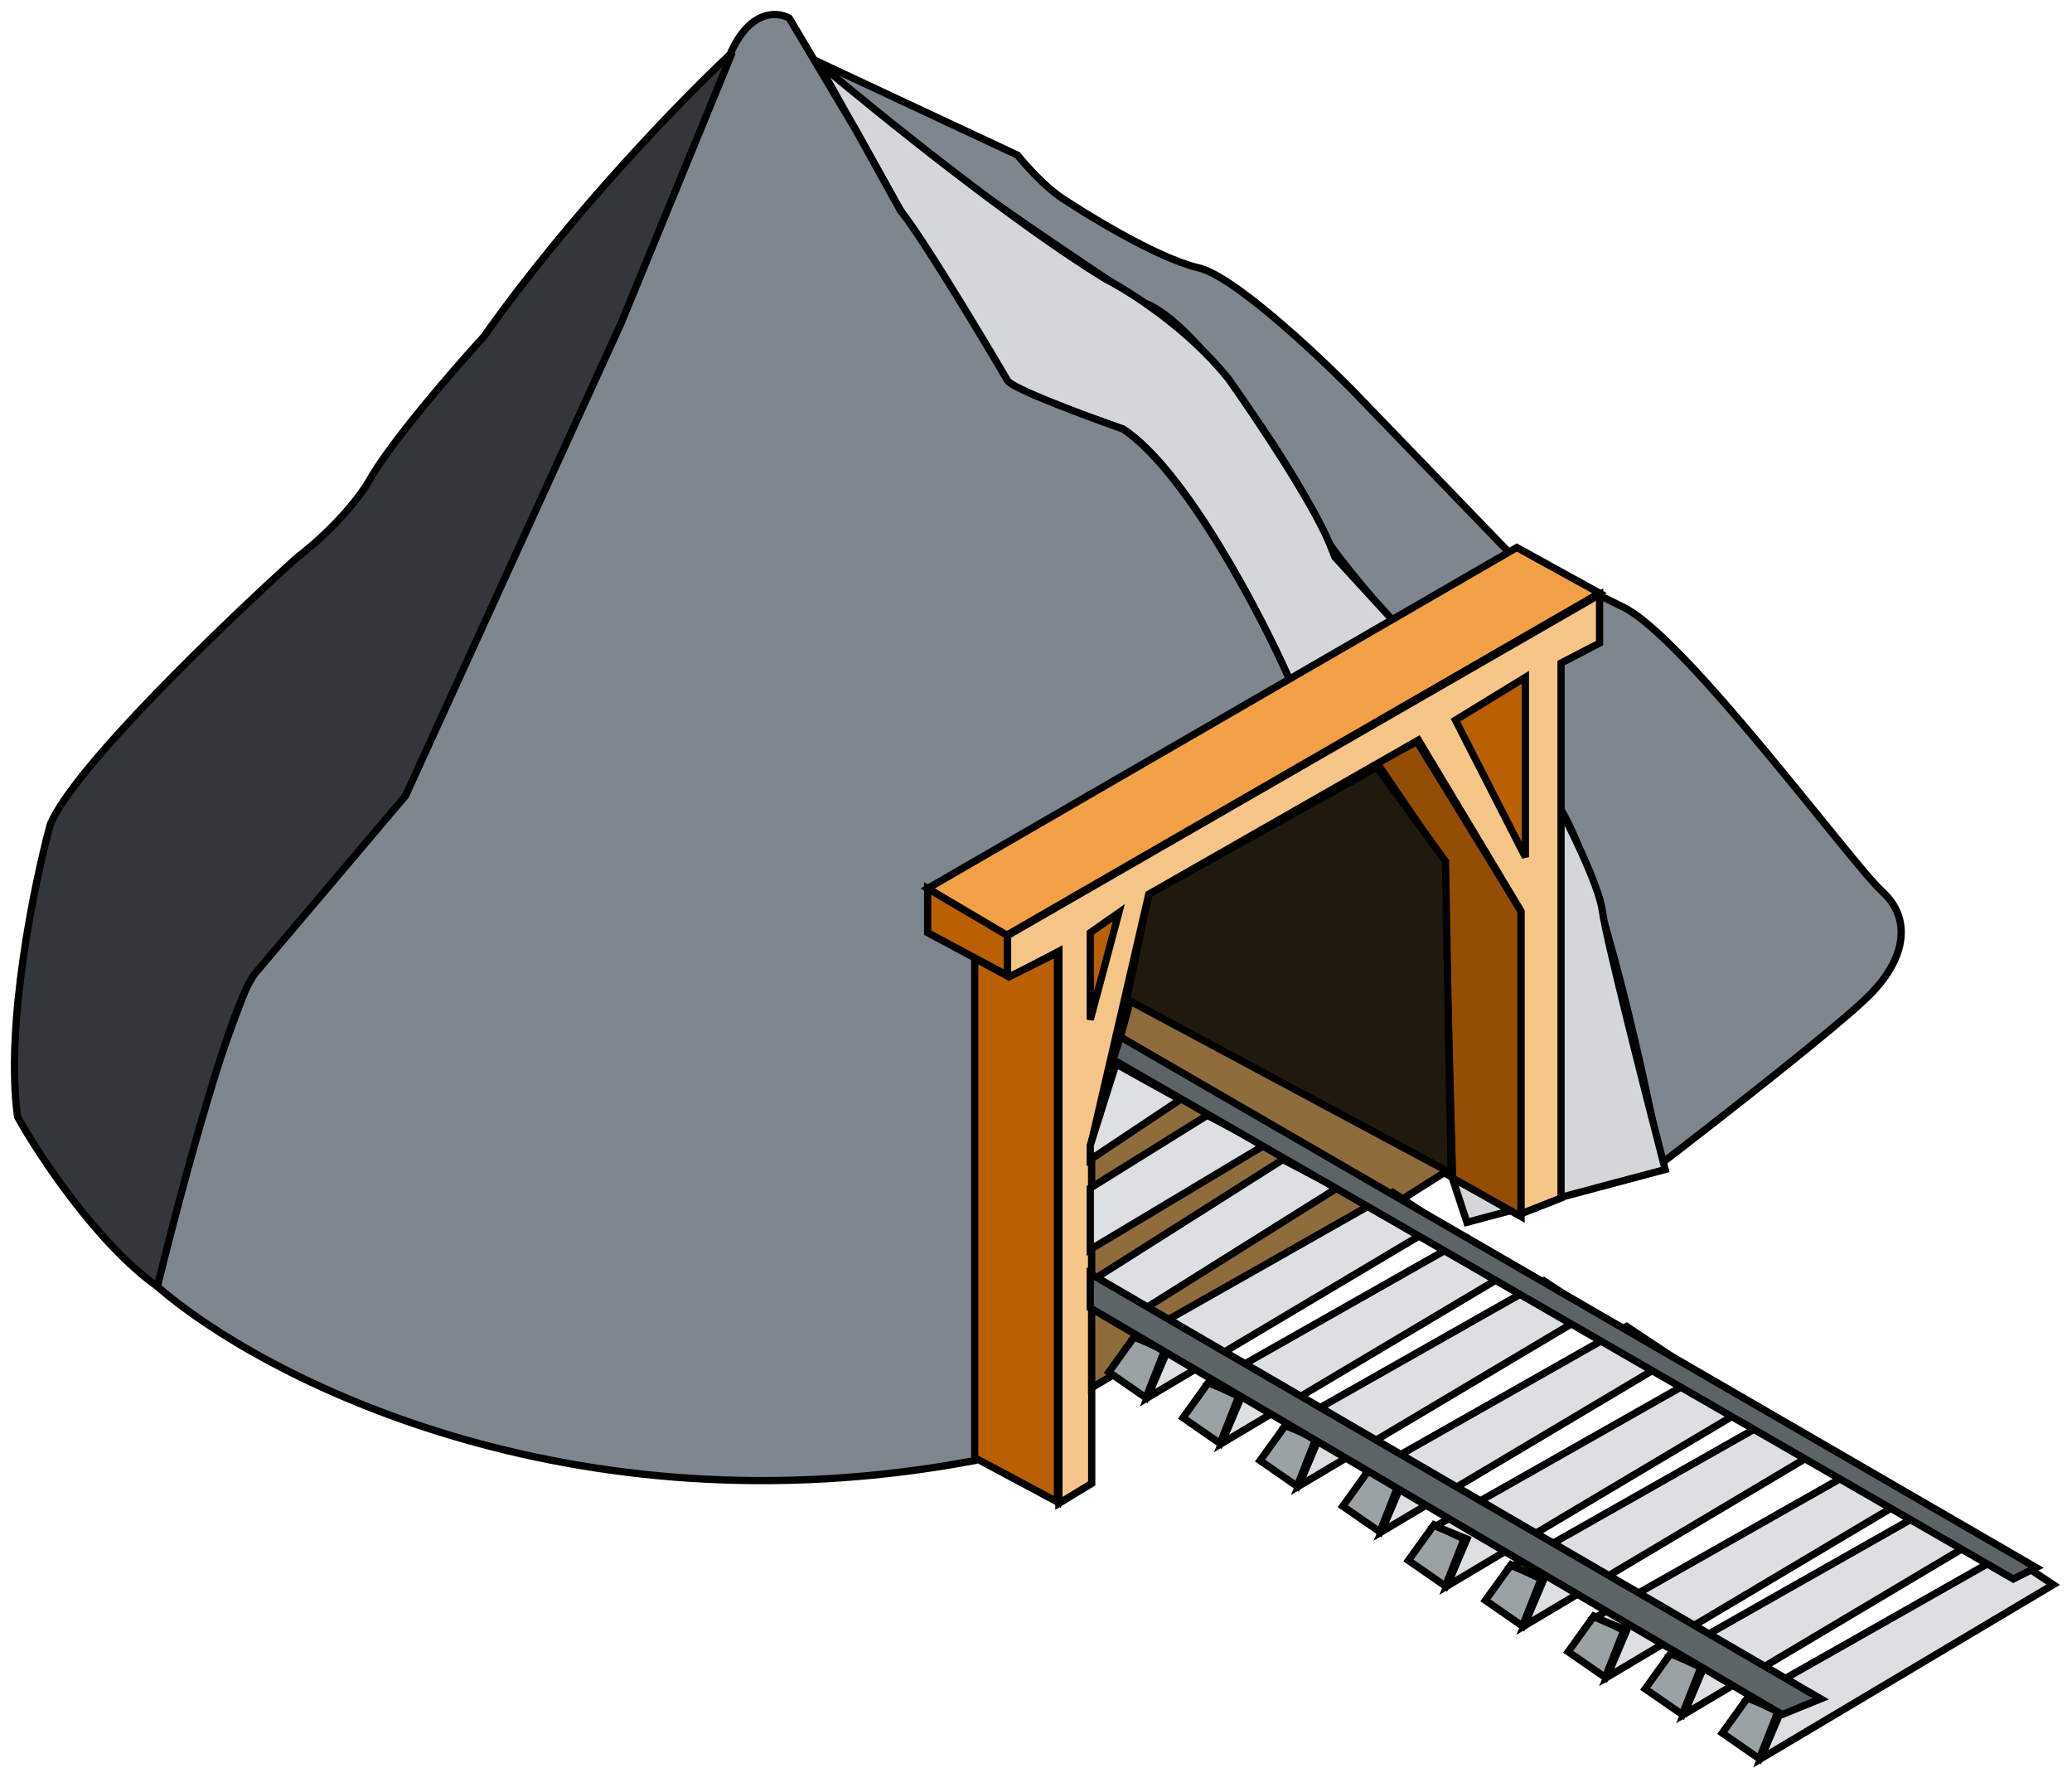 <svg width="143" height="122" viewBox="0 0 143 122" fill="none" xmlns="http://www.w3.org/2000/svg">
<path d="M70.226 10.707L56.344 4.21C57.604 6.572 71.834 16.287 78.791 20.848C82.73 21.931 90.212 33.844 91.098 36.404C91.807 38.452 102.092 49.662 107.146 55.011C109.981 58.398 113.316 73.291 114.628 80.314C118.566 77.294 126.955 70.744 129.002 68.696C131.562 66.136 131.956 63.38 129.889 61.509C127.821 59.639 116.401 44.083 112.069 41.917C108.603 40.184 105.505 38.832 104.389 38.373L93.264 26.854C90.737 24.294 85.093 19.037 82.73 18.485C79.776 17.796 74.755 14.646 73.278 13.661C72.097 12.873 70.751 11.364 70.226 10.707Z" fill="#7E8790" stroke="black" stroke-width="0.5"/>
<path d="M56.443 4.308C60.48 7.721 70.109 15.492 76.331 19.273C78.004 20.126 82.041 22.699 84.798 26.164C86.636 28.757 90.606 34.67 91.788 37.585C91.93 37.934 92.044 38.222 92.136 38.456L107.147 54.814C108.197 56.75 110.356 61.076 110.592 62.887C110.829 64.699 113.579 75.522 114.924 80.707L101.239 84.35L88.834 46.642C86.832 42.114 81.765 32.367 77.512 29.61L69.734 26.853L62.055 14.35L56.443 4.308Z" fill="#D4D7DA" stroke="black" stroke-width="0.5"/>
<path d="M50.24 4.111C51.578 0.645 53.62 0.763 54.473 1.256L59.1 9.033L62.152 14.547C63.728 16.417 69.142 25.573 69.536 26.263C69.851 26.814 74.984 28.724 77.511 29.61C81.843 32.524 86.93 42.245 88.932 46.741L67.272 100.792C39.233 106.069 17.98 94.983 10.858 88.78C11.331 83.424 15.518 71.846 17.553 66.727C19.128 65.467 24.839 58.391 27.497 55.011L43.643 20.355L50.24 4.111Z" fill="#7E8790" stroke="black" stroke-width="0.5"/>
<path d="M33.405 23.211C39.469 14.626 47.352 6.572 50.535 3.619L42.856 22.325L27.99 54.913L17.652 67.121C15.998 69.011 12.434 82.348 10.859 88.781C6.685 85.788 2.687 79.723 1.211 77.065C0.344 70.764 2.359 60.984 3.475 56.882C5.129 52.944 15.519 42.967 20.507 38.471C23.264 36.344 24.938 34.106 25.43 33.253C26.848 30.654 31.337 25.475 33.405 23.211Z" fill="#33373B" stroke="black" stroke-width="0.5"/>
<path d="M99.662 59.442L95.035 52.648L97.792 51.172L104.979 62.888V83.957L100.253 81.298L99.662 59.442Z" fill="#934D05" stroke="black" stroke-width="0.5"/>
<path d="M100.154 81.2L77.707 69.188L79.282 61.706L95.035 52.944L99.76 59.441L100.154 81.2Z" fill="#20190E" stroke="black" stroke-width="0.5"/>
<path d="M104.683 37.782L64.022 61.312L69.437 64.561L110.393 40.932L104.683 37.782Z" fill="#F2A146" stroke="black" stroke-width="0.5"/>
<path d="M69.536 67.318V64.561L64.023 61.312V64.364L69.536 67.318Z" fill="#B86003" stroke="black" stroke-width="0.5"/>
<path d="M110.395 41.031L69.537 64.561V67.514L73.081 65.644V103.745L75.346 102.367V78.738L79.284 61.706L97.892 51.073L104.98 62.887V83.759L107.737 82.676V45.756L110.395 44.378V41.031Z" fill="#F6C588" stroke="black" stroke-width="0.5"/>
<path d="M67.271 100.595V66.136L69.634 67.416L72.981 65.742V103.647L67.271 100.595Z" fill="#B86003" stroke="black" stroke-width="0.5"/>
<path d="M77.215 62.986L75.246 64.364V70.37L77.215 62.986Z" fill="#B86003" stroke="black" stroke-width="0.5"/>
<path d="M105.275 46.741L100.451 49.695L105.275 59.146V46.741Z" fill="#B86003" stroke="black" stroke-width="0.5"/>
<path d="M99.858 80.806C91.982 85.847 80.233 92.883 75.343 95.771V78.837L78.001 69.09L99.858 80.806Z" fill="#8E6C3C" stroke="black" stroke-width="0.5"/>
<path d="M88.538 80.019L75.641 88.19L79.087 90.258L92.279 81.987L88.538 80.019Z" fill="#DCE0E2"/>
<path d="M75.247 86.221L87.258 79.034L83.32 76.966L75.247 81.987V86.221Z" fill="#DCE0E2"/>
<path d="M75.247 80.019L81.45 75.883L77.019 73.422L75.247 79.034V80.019Z" fill="#DCE0E2"/>
<path d="M88.538 80.019L75.641 88.19L79.087 90.258L92.279 81.987L88.538 80.019Z" stroke="black" stroke-width="0.5"/>
<path d="M75.247 86.221L87.258 79.034L83.32 76.966L75.247 81.987V86.221Z" stroke="black" stroke-width="0.5"/>
<path d="M75.247 80.019L81.45 75.883L77.019 73.422L75.247 79.034V80.019Z" stroke="black" stroke-width="0.5"/>
<path d="M120.634 117.136L118.862 119.597L121.422 121.369L122.702 118.12L120.634 117.136Z" fill="#9BA2A6" stroke="black" stroke-width="0.5"/>
<path d="M115.318 114.083L113.545 116.545L116.105 118.317L117.385 115.068L115.318 114.083Z" fill="#9BA2A6" stroke="black" stroke-width="0.5"/>
<path d="M110.002 111.523L108.23 113.985L110.79 115.757L112.07 112.508L110.002 111.523Z" fill="#9BA2A6" stroke="black" stroke-width="0.5"/>
<path d="M104.29 107.979L102.518 110.441L105.078 112.213L106.358 108.964L104.29 107.979Z" fill="#9BA2A6" stroke="black" stroke-width="0.5"/>
<path d="M98.973 105.223L97.201 107.684L99.76 109.456L101.04 106.207L98.973 105.223Z" fill="#9BA2A6" stroke="black" stroke-width="0.5"/>
<path d="M94.445 101.481L92.673 103.943L95.233 105.715L96.513 102.466L94.445 101.481Z" fill="#9BA2A6" stroke="black" stroke-width="0.5"/>
<path d="M88.736 98.331L86.963 100.792L89.523 102.565L90.803 99.316L88.736 98.331Z" fill="#9BA2A6" stroke="black" stroke-width="0.5"/>
<path d="M83.418 95.377L81.646 97.838L84.206 99.611L85.486 96.362L83.418 95.377Z" fill="#9BA2A6" stroke="black" stroke-width="0.5"/>
<path d="M78.299 92.227L76.527 94.688L79.087 96.46L80.367 93.212L78.299 92.227Z" fill="#9BA2A6" stroke="black" stroke-width="0.5"/>
<path d="M138.453 107.192L120.731 117.234L122.897 118.12L121.519 121.369L141.702 109.358L138.453 107.192Z" fill="#DCE0E2" stroke="black" stroke-width="0.5"/>
<path d="M133.138 104.14L115.417 114.182L117.582 115.068L116.204 118.317L136.387 106.306L133.138 104.14Z" fill="#DCE0E2" stroke="black" stroke-width="0.5"/>
<path d="M127.82 101.58L110.099 111.622L112.265 112.508L110.886 115.757L131.069 103.746L127.82 101.58Z" fill="#DCE0E2" stroke="black" stroke-width="0.5"/>
<path d="M122.111 98.035L104.39 108.077L106.556 108.963L105.177 112.212L125.36 100.201L122.111 98.035Z" fill="#DCE0E2" stroke="black" stroke-width="0.5"/>
<path d="M116.794 95.279L99.073 105.321L101.239 106.207L99.86 109.456L120.043 97.445L116.794 95.279Z" fill="#DCE0E2" stroke="black" stroke-width="0.5"/>
<path d="M112.265 91.537L94.544 101.58L96.71 102.466L95.332 105.715L115.514 93.703L112.265 91.537Z" fill="#DCE0E2" stroke="black" stroke-width="0.5"/>
<path d="M106.555 88.387L88.834 98.429L90.999 99.315L89.621 102.564L109.804 90.553L106.555 88.387Z" fill="#DCE0E2" stroke="black" stroke-width="0.5"/>
<path d="M101.238 85.434L83.517 95.476L85.683 96.362L84.304 99.611L104.487 87.6L101.238 85.434Z" fill="#DCE0E2" stroke="black" stroke-width="0.5"/>
<path d="M96.118 82.282L78.397 92.325L80.563 93.211L79.185 96.46L99.367 84.448L96.118 82.282Z" fill="#DCE0E2" stroke="black" stroke-width="0.5"/>
<path d="M140.522 108.176L77.316 71.552L76.823 73.127L138.947 108.964L140.522 108.176Z" fill="#5C6468" stroke="black" stroke-width="0.5"/>
<path d="M125.655 117.234L75.247 87.895V90.258L122.997 118.317L125.655 117.234Z" fill="#5C6468" stroke="black" stroke-width="0.5"/>
</svg>
